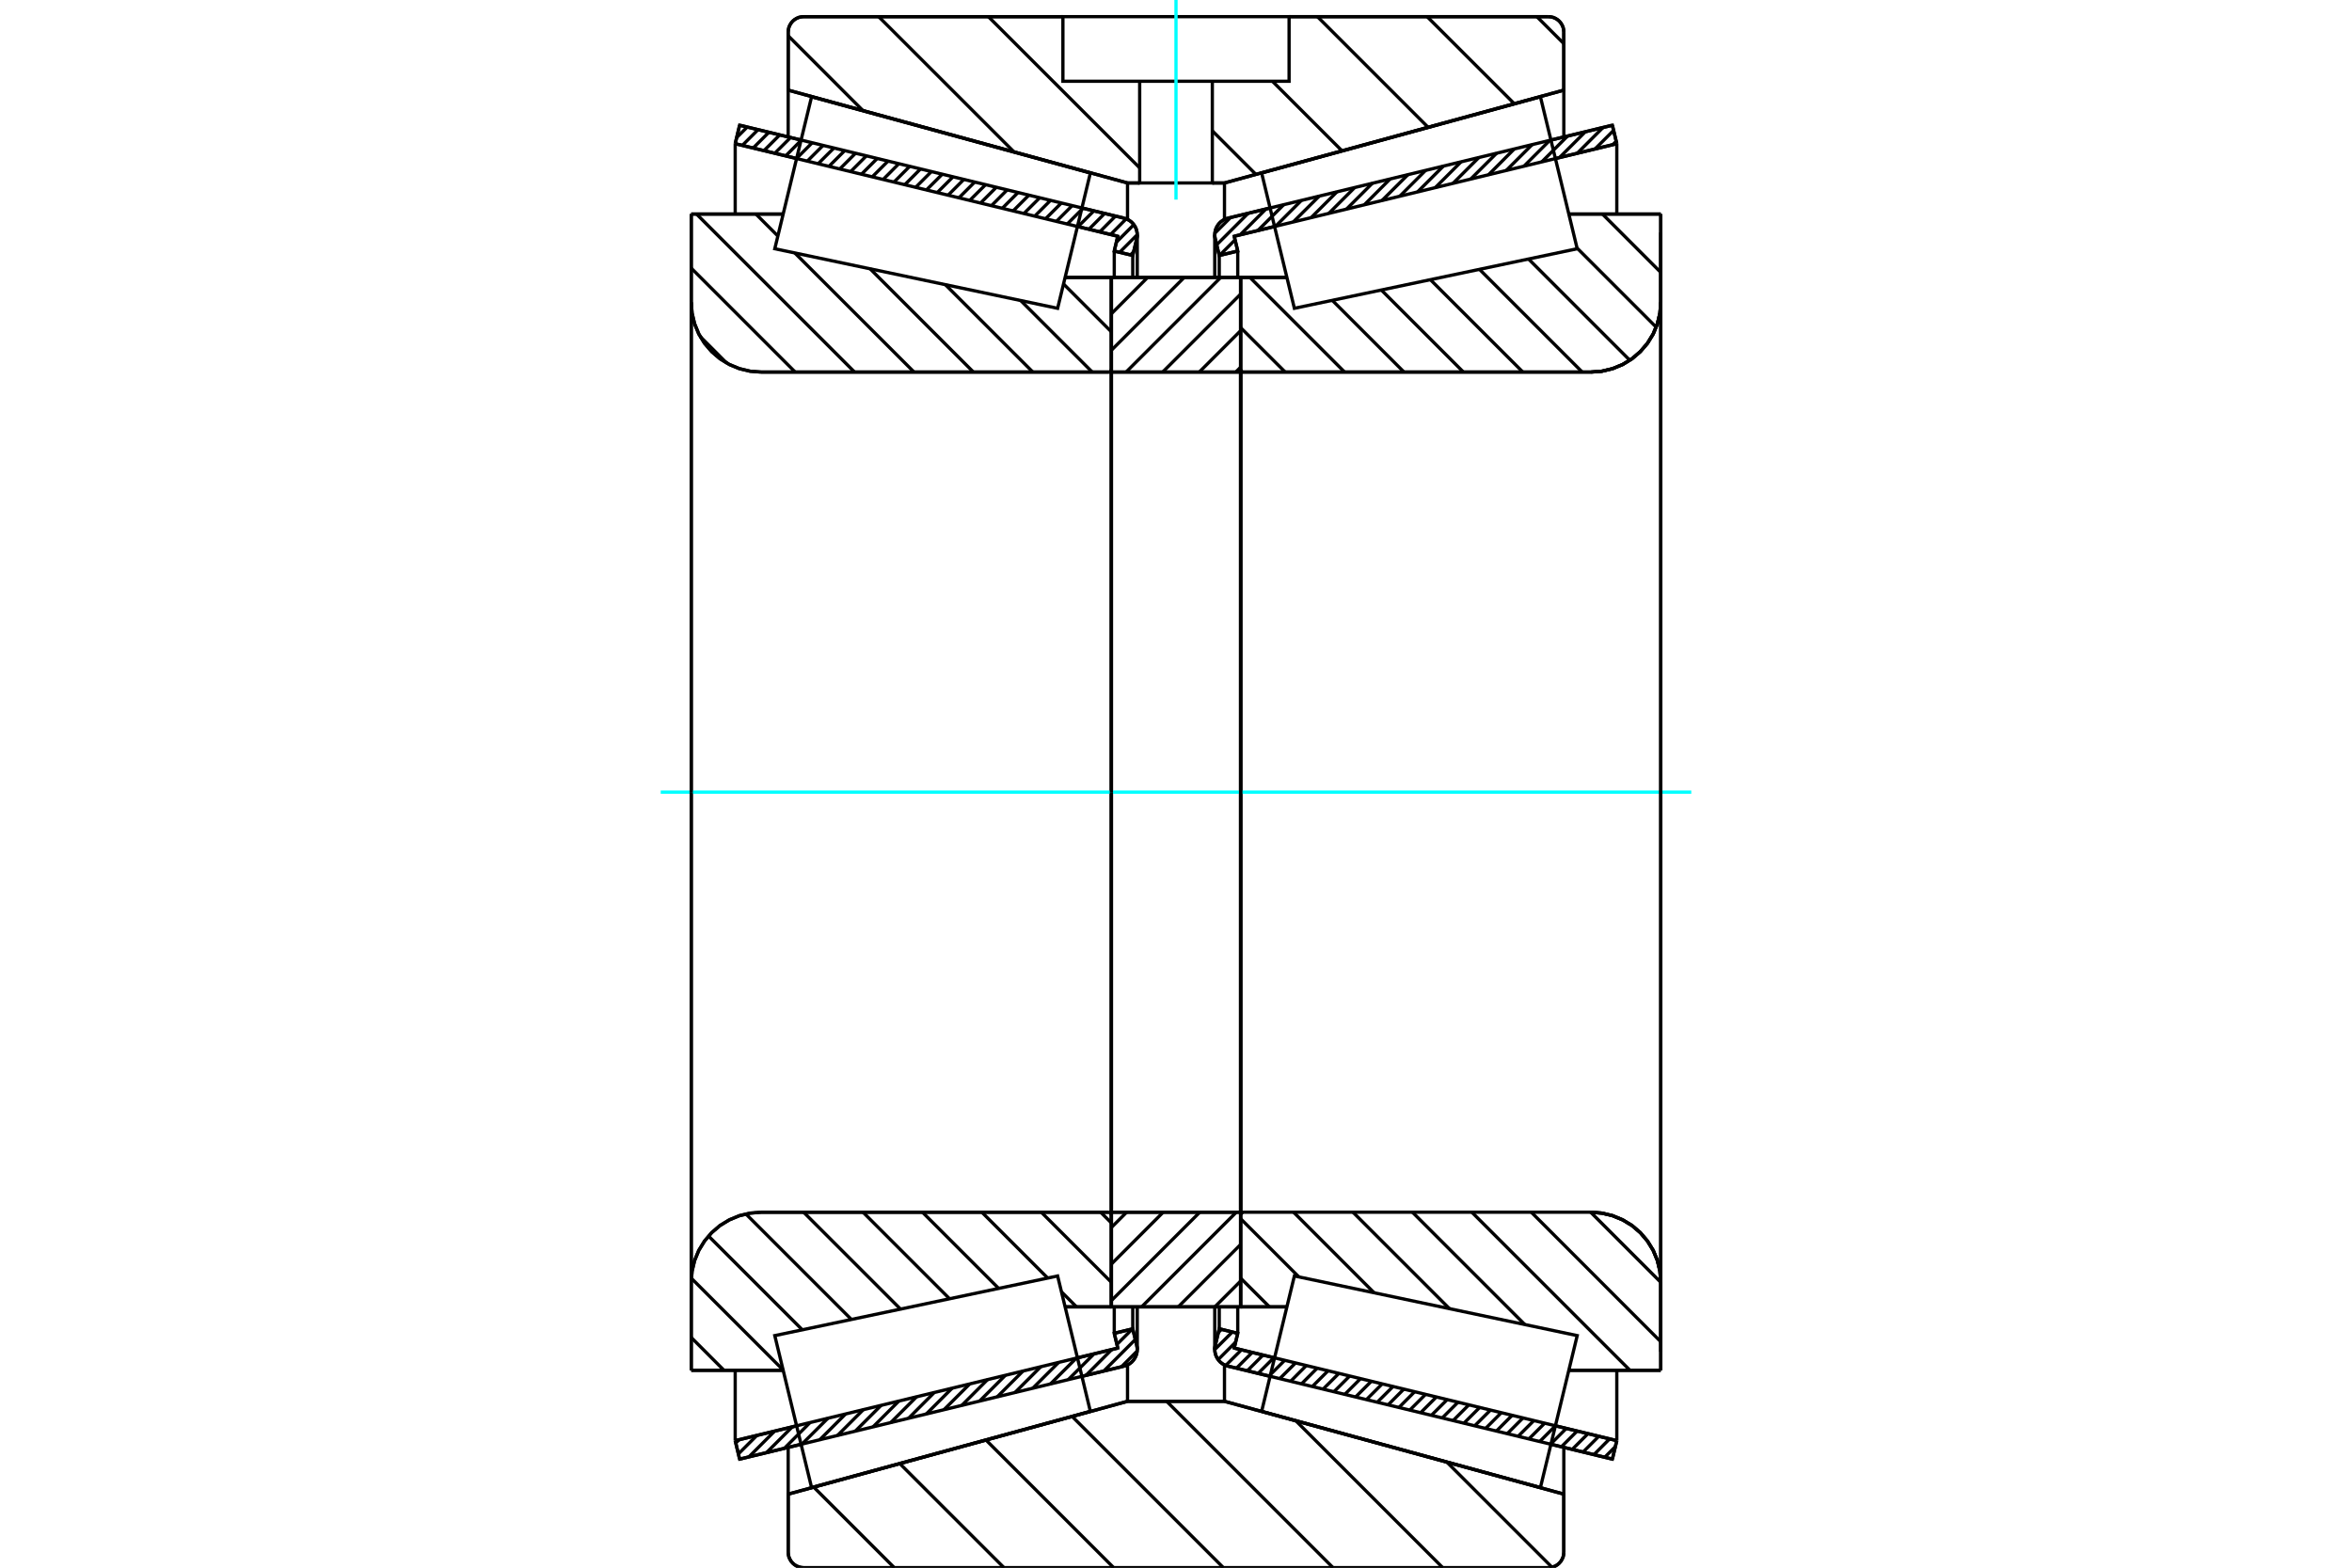 <?xml version="1.0" standalone="no"?>
<!DOCTYPE svg PUBLIC "-//W3C//DTD SVG 1.1//EN"
	"http://www.w3.org/Graphics/SVG/1.1/DTD/svg11.dtd">
<svg xmlns="http://www.w3.org/2000/svg" height="100%" width="100%" viewBox="0 0 36000 24000">
	<rect x="-1800" y="-1200" width="39600" height="26400" style="fill:#FFF"/>
	<g style="fill:none; fill-rule:evenodd" transform="matrix(1 0 0 1 0 0)">
		<g style="fill:none; stroke:#000; stroke-width:50; shape-rendering:geometricPrecision">
			<line x1="24679" y1="22338" x2="23739" y2="22111"/>
			<line x1="19440" y1="21071" x2="18794" y2="20914"/>
			<line x1="24747" y1="22055" x2="24679" y2="22338"/>
			<line x1="18891" y1="20638" x2="19509" y2="20788"/>
			<line x1="23807" y1="21828" x2="24747" y2="22055"/>
			<line x1="18945" y1="20412" x2="18891" y2="20638"/>
			<line x1="18662" y1="20343" x2="18945" y2="20412"/>
			<line x1="18601" y1="20598" x2="18662" y2="20343"/>
			<polyline points="18601,20598 18595,20629 18593,20660 18597,20703 18608,20745 18626,20785 18650,20822 18679,20854 18714,20880 18752,20901 18794,20914"/>
			<line x1="18794" y1="3340" x2="19440" y2="3184"/>
			<line x1="23739" y1="2144" x2="24679" y2="1917"/>
			<polyline points="18794,3340 18752,3354 18714,3375 18679,3401 18650,3433 18626,3469 18608,3509 18597,3552 18593,3595 18595,3626 18601,3657"/>
			<line x1="18662" y1="3911" x2="18601" y2="3657"/>
			<line x1="18945" y1="3843" x2="18662" y2="3911"/>
			<line x1="18891" y1="3617" x2="18945" y2="3843"/>
			<line x1="24747" y1="2200" x2="23807" y2="2427"/>
			<line x1="19509" y1="3467" x2="18891" y2="3617"/>
			<line x1="24679" y1="1917" x2="24747" y2="2200"/>
			<line x1="18662" y1="20006" x2="18662" y2="20343"/>
			<line x1="18662" y1="3911" x2="18662" y2="4248"/>
			<line x1="18945" y1="20006" x2="18945" y2="20412"/>
			<line x1="18945" y1="3843" x2="18945" y2="4248"/>
			<line x1="24747" y1="20978" x2="24747" y2="22055"/>
			<line x1="24747" y1="2200" x2="24747" y2="3277"/>
			<line x1="18593" y1="20008" x2="18593" y2="20660"/>
			<line x1="18593" y1="3595" x2="18593" y2="4247"/>
			<line x1="17206" y1="20914" x2="16560" y2="21071"/>
			<line x1="12261" y1="22111" x2="11321" y2="22338"/>
			<polyline points="17206,20914 17248,20901 17286,20880 17321,20854 17350,20822 17374,20785 17392,20745 17403,20703 17407,20660 17405,20629 17399,20598"/>
			<line x1="17338" y1="20343" x2="17399" y2="20598"/>
			<line x1="17055" y1="20412" x2="17338" y2="20343"/>
			<line x1="17109" y1="20638" x2="17055" y2="20412"/>
			<line x1="11253" y1="22055" x2="12193" y2="21828"/>
			<line x1="16491" y1="20788" x2="17109" y2="20638"/>
			<line x1="11321" y1="22338" x2="11253" y2="22055"/>
			<line x1="11321" y1="1917" x2="12261" y2="2144"/>
			<line x1="16560" y1="3184" x2="17206" y2="3340"/>
			<line x1="11253" y1="2200" x2="11321" y2="1917"/>
			<line x1="17109" y1="3617" x2="16491" y2="3467"/>
			<line x1="12193" y1="2427" x2="11253" y2="2200"/>
			<line x1="17055" y1="3843" x2="17109" y2="3617"/>
			<line x1="17338" y1="3911" x2="17055" y2="3843"/>
			<line x1="17399" y1="3657" x2="17338" y2="3911"/>
			<polyline points="17399,3657 17405,3626 17407,3595 17403,3552 17392,3509 17374,3469 17350,3433 17321,3401 17286,3375 17248,3354 17206,3340"/>
			<line x1="17055" y1="4248" x2="17055" y2="3843"/>
			<line x1="17055" y1="20412" x2="17055" y2="20006"/>
			<line x1="11253" y1="3277" x2="11253" y2="2200"/>
			<line x1="11253" y1="22055" x2="11253" y2="20978"/>
			<line x1="17338" y1="4248" x2="17338" y2="3911"/>
			<line x1="17338" y1="20343" x2="17338" y2="20006"/>
			<line x1="17407" y1="4247" x2="17407" y2="3595"/>
			<line x1="17407" y1="20660" x2="17407" y2="20008"/>
			<line x1="18989" y1="4247" x2="19698" y2="4247"/>
			<polyline points="18989,5657 18990,5663 18991,5669 18994,5675 18997,5680 19001,5685 19006,5689 19011,5692 19017,5694 19023,5696 19029,5696"/>
			<line x1="24352" y1="5696" x2="19029" y2="5696"/>
			<polyline points="24352,5696 24519,5683 24682,5644 24837,5580 24980,5492 25107,5383 25216,5256 25304,5113 25368,4958 25407,4795 25420,4628"/>
			<line x1="25420" y1="3277" x2="25420" y2="4628"/>
			<line x1="25420" y1="3277" x2="24013" y2="3277"/>
			<line x1="25420" y1="20978" x2="24013" y2="20978"/>
			<line x1="25420" y1="19627" x2="25420" y2="20978"/>
			<polyline points="25420,19627 25407,19460 25368,19297 25304,19142 25216,18999 25107,18871 24980,18762 24837,18675 24682,18611 24519,18572 24352,18558"/>
			<polyline points="19029,18558 19023,18559 19017,18560 19011,18563 19006,18566 19001,18570 18997,18575 18994,18580 18991,18586 18990,18592 18989,18598"/>
			<line x1="19698" y1="20007" x2="18989" y2="20007"/>
			<line x1="24013" y1="3836" x2="24013" y2="3835"/>
			<line x1="24013" y1="20419" x2="24013" y2="20419"/>
			<line x1="18989" y1="5696" x2="18989" y2="18558"/>
			<polyline points="18989,5657 18990,5663 18991,5669 18994,5675 18997,5680 19001,5685 19006,5689 19011,5692 19017,5694 19023,5696 19029,5696"/>
			<polyline points="19029,18558 19023,18559 19017,18560 19011,18563 19006,18566 19001,18570 18997,18575 18994,18580 18991,18586 18990,18592 18989,18598"/>
			<polyline points="24352,5696 24519,5683 24682,5644 24837,5580 24980,5492 25107,5383 25216,5256 25304,5113 25368,4958 25407,4795 25420,4628"/>
			<polyline points="25420,19627 25407,19460 25368,19297 25304,19142 25216,18999 25107,18871 24980,18762 24837,18675 24682,18611 24519,18572 24352,18558"/>
			<line x1="17011" y1="20007" x2="16302" y2="20007"/>
			<polyline points="17011,18598 17010,18592 17009,18586 17006,18580 17003,18575 16999,18570 16994,18566 16989,18563 16983,18560 16977,18559 16971,18558"/>
			<line x1="11648" y1="18558" x2="16971" y2="18558"/>
			<polyline points="11648,18558 11481,18572 11318,18611 11163,18675 11020,18762 10893,18871 10784,18999 10696,19142 10632,19297 10593,19460 10580,19627"/>
			<line x1="10580" y1="20978" x2="10580" y2="19627"/>
			<line x1="10580" y1="20978" x2="11987" y2="20978"/>
			<line x1="10580" y1="3277" x2="11987" y2="3277"/>
			<line x1="10580" y1="4628" x2="10580" y2="3277"/>
			<polyline points="10580,4628 10593,4795 10632,4958 10696,5113 10784,5256 10893,5383 11020,5492 11163,5580 11318,5644 11481,5683 11648,5696"/>
			<line x1="16971" y1="5696" x2="11648" y2="5696"/>
			<polyline points="16971,5696 16977,5696 16983,5694 16989,5692 16994,5689 16999,5685 17003,5680 17006,5675 17009,5669 17010,5663 17011,5657"/>
			<line x1="16302" y1="4247" x2="17011" y2="4247"/>
			<line x1="11987" y1="20419" x2="11987" y2="20419"/>
			<line x1="11987" y1="3835" x2="11987" y2="3836"/>
			<line x1="17011" y1="18558" x2="17011" y2="5696"/>
			<line x1="10580" y1="19627" x2="10580" y2="4628"/>
			<line x1="23699" y1="24000" x2="12301" y2="24000"/>
			<polyline points="23699,24000 23736,23997 23772,23988 23807,23974 23838,23955 23867,23930 23891,23902 23910,23870 23925,23836 23933,23800 23936,23763"/>
			<line x1="23936" y1="22874" x2="23936" y2="23763"/>
			<line x1="18742" y1="21453" x2="23936" y2="22874"/>
			<line x1="17258" y1="21453" x2="18742" y2="21453"/>
			<line x1="12064" y1="22874" x2="17258" y2="21453"/>
			<line x1="12064" y1="23763" x2="12064" y2="22874"/>
			<polyline points="12064,23763 12067,23800 12075,23836 12090,23870 12109,23902 12133,23930 12162,23955 12193,23974 12228,23988 12264,23997 12301,24000"/>
			<line x1="12301" y1="255" x2="16269" y2="255"/>
			<line x1="19731" y1="255" x2="23699" y2="255"/>
			<polyline points="12301,255 12264,258 12228,266 12193,281 12162,300 12133,324 12109,353 12090,384 12075,419 12067,455 12064,492"/>
			<line x1="12064" y1="1380" x2="12064" y2="492"/>
			<line x1="17258" y1="2801" x2="12064" y2="1380"/>
			<line x1="18742" y1="2801" x2="18556" y2="2801"/>
			<line x1="17444" y1="2801" x2="17258" y2="2801"/>
			<line x1="23936" y1="1380" x2="18742" y2="2801"/>
			<line x1="23936" y1="492" x2="23936" y2="1380"/>
			<polyline points="23936,492 23933,455 23925,419 23910,384 23891,353 23867,324 23838,300 23807,281 23772,266 23736,258 23699,255"/>
			<line x1="17258" y1="20895" x2="17258" y2="21453"/>
			<line x1="17258" y1="2801" x2="17258" y2="3359"/>
			<line x1="18742" y1="20895" x2="18742" y2="21453"/>
			<line x1="18742" y1="2801" x2="18742" y2="3359"/>
			<line x1="12064" y1="22158" x2="12064" y2="22874"/>
			<line x1="12064" y1="1380" x2="12064" y2="2097"/>
			<line x1="23936" y1="22158" x2="23936" y2="22874"/>
			<line x1="23936" y1="1380" x2="23936" y2="2097"/>
			<line x1="17011" y1="18558" x2="18989" y2="18558"/>
			<line x1="17011" y1="20007" x2="17011" y2="18558"/>
			<line x1="18989" y1="20007" x2="17011" y2="20007"/>
			<line x1="18989" y1="18558" x2="18989" y2="20007"/>
			<line x1="18989" y1="5696" x2="17011" y2="5696"/>
			<line x1="18989" y1="4247" x2="18989" y2="5696"/>
			<line x1="17011" y1="4247" x2="18989" y2="4247"/>
			<line x1="17011" y1="5696" x2="17011" y2="4247"/>
			<line x1="18989" y1="5696" x2="18989" y2="18558"/>
			<line x1="17011" y1="5696" x2="17011" y2="18558"/>
		</g>
		<g style="fill:none; stroke:#0FF; stroke-width:50; shape-rendering:geometricPrecision">
			<line x1="10113" y1="12127" x2="25887" y2="12127"/>
		</g>
		<g style="fill:none; stroke:#000; stroke-width:50; shape-rendering:geometricPrecision">
			<line x1="23523" y1="255" x2="23936" y2="668"/>
			<line x1="21844" y1="255" x2="23178" y2="1588"/>
			<line x1="20165" y1="255" x2="21859" y2="1949"/>
			<line x1="19476" y1="1244" x2="20541" y2="2309"/>
			<line x1="18556" y1="2003" x2="19223" y2="2670"/>
			<line x1="15128" y1="255" x2="17444" y2="2570"/>
			<line x1="13449" y1="255" x2="15521" y2="2326"/>
			<line x1="12064" y1="548" x2="13209" y2="1694"/>
			<line x1="22147" y1="22385" x2="23755" y2="23993"/>
			<line x1="19835" y1="21752" x2="22083" y2="24000"/>
			<line x1="17857" y1="21453" x2="20404" y2="24000"/>
			<line x1="16410" y1="21685" x2="18725" y2="24000"/>
			<line x1="15092" y1="22046" x2="17046" y2="24000"/>
			<line x1="13773" y1="22407" x2="15367" y2="24000"/>
			<line x1="12455" y1="22767" x2="13688" y2="24000"/>
			<line x1="19731" y1="255" x2="23699" y2="255"/>
			<polyline points="23936,492 23933,455 23925,419 23910,384 23891,353 23867,324 23838,300 23807,281 23772,266 23736,258 23699,255"/>
			<polyline points="23936,492 23936,1380 18742,2801 18556,2801"/>
			<polyline points="16269,255 12301,255 12264,258 12228,266 12193,281 12162,300 12133,324 12109,353 12090,384 12075,419 12067,455 12064,492 12064,1380 17258,2801 17444,2801"/>
			<polyline points="18000,21453 17258,21453 12064,22874 12064,23763 12067,23800 12075,23836 12090,23870 12109,23902 12133,23930 12162,23955 12193,23974 12228,23988 12264,23997 12301,24000 18000,24000"/>
			<polyline points="18000,21453 18742,21453 23936,22874 23936,23763"/>
			<polyline points="23699,24000 23736,23997 23772,23988 23807,23974 23838,23955 23867,23930 23891,23902 23910,23870 23925,23836 23933,23800 23936,23763"/>
			<line x1="23699" y1="24000" x2="18000" y2="24000"/>
			<line x1="16278" y1="4347" x2="17011" y2="5080"/>
			<line x1="15623" y1="4601" x2="16718" y2="5696"/>
			<line x1="14471" y1="4359" x2="15809" y2="5696"/>
			<line x1="13319" y1="4116" x2="14899" y2="5696"/>
			<line x1="12166" y1="3873" x2="13990" y2="5696"/>
			<line x1="11570" y1="3277" x2="11906" y2="3613"/>
			<line x1="10661" y1="3277" x2="13080" y2="5696"/>
			<line x1="10580" y1="4105" x2="12171" y2="5696"/>
			<line x1="10719" y1="5154" x2="11122" y2="5558"/>
			<line x1="16847" y1="18558" x2="17011" y2="18722"/>
			<line x1="15938" y1="18558" x2="17011" y2="19631"/>
			<line x1="16247" y1="19777" x2="16477" y2="20007"/>
			<line x1="15028" y1="18558" x2="16036" y2="19566"/>
			<line x1="14119" y1="18558" x2="15285" y2="19724"/>
			<line x1="13209" y1="18558" x2="14534" y2="19883"/>
			<line x1="12300" y1="18558" x2="13783" y2="20041"/>
			<line x1="11416" y1="18584" x2="13031" y2="20199"/>
			<line x1="10845" y1="18923" x2="12280" y2="20358"/>
			<line x1="10582" y1="19569" x2="11986" y2="20973"/>
			<line x1="10580" y1="20476" x2="11081" y2="20978"/>
			<polyline points="17011,12127 17011,4247 17011,5657"/>
			<polyline points="16971,5696 16977,5696 16983,5694 16989,5692 16994,5689 16999,5685 17003,5680 17006,5675 17009,5669 17010,5663 17011,5657"/>
			<line x1="16971" y1="5696" x2="11648" y2="5696"/>
			<polyline points="10580,4628 10593,4795 10632,4958 10696,5113 10784,5256 10893,5383 11020,5492 11163,5580 11318,5644 11481,5683 11648,5696"/>
			<line x1="10580" y1="4628" x2="10580" y2="3277"/>
			<line x1="10580" y1="4628" x2="10580" y2="12127"/>
			<line x1="10580" y1="3277" x2="11987" y2="3277"/>
			<line x1="16302" y1="4247" x2="17011" y2="4247"/>
			<line x1="17011" y1="20007" x2="16302" y2="20007"/>
			<line x1="11987" y1="20978" x2="10580" y2="20978"/>
			<line x1="10580" y1="12127" x2="10580" y2="19627"/>
			<line x1="10580" y1="20978" x2="10580" y2="19627"/>
			<polyline points="11648,18558 11481,18572 11318,18611 11163,18675 11020,18762 10893,18871 10784,18999 10696,19142 10632,19297 10593,19460 10580,19627"/>
			<line x1="11648" y1="18558" x2="16971" y2="18558"/>
			<polyline points="17011,18598 17010,18592 17009,18586 17006,18580 17003,18575 16999,18570 16994,18566 16989,18563 16983,18560 16977,18559 16971,18558"/>
			<polyline points="17011,18598 17011,20007 17011,12127"/>
			<line x1="24527" y1="3277" x2="25420" y2="4170"/>
			<line x1="24139" y1="3798" x2="25350" y2="5009"/>
			<line x1="23396" y1="3965" x2="24946" y2="5515"/>
			<line x1="22645" y1="4123" x2="24218" y2="5696"/>
			<line x1="21894" y1="4282" x2="23309" y2="5696"/>
			<line x1="21143" y1="4440" x2="22399" y2="5696"/>
			<line x1="20392" y1="4598" x2="21490" y2="5696"/>
			<line x1="19131" y1="4247" x2="20580" y2="5696"/>
			<line x1="18989" y1="5015" x2="19671" y2="5696"/>
			<line x1="24347" y1="18558" x2="25420" y2="19631"/>
			<line x1="23438" y1="18558" x2="25420" y2="20541"/>
			<line x1="22528" y1="18558" x2="24948" y2="20978"/>
			<line x1="21619" y1="18558" x2="23338" y2="20277"/>
			<line x1="24018" y1="20957" x2="24038" y2="20978"/>
			<line x1="20709" y1="18558" x2="22185" y2="20034"/>
			<line x1="19800" y1="18558" x2="21033" y2="19792"/>
			<line x1="18989" y1="18657" x2="19881" y2="19549"/>
			<line x1="18989" y1="19567" x2="19430" y2="20007"/>
			<polyline points="18989,12127 18989,4247 18989,5657 18990,5663 18991,5669 18994,5675 18997,5680 19001,5685 19006,5689 19011,5692 19017,5694 19023,5696 19029,5696 24352,5696 24519,5683 24682,5644 24837,5580 24980,5492 25107,5383 25216,5256 25304,5113 25368,4958 25407,4795 25420,4628 25420,3277"/>
			<line x1="25420" y1="4628" x2="25420" y2="12127"/>
			<line x1="25420" y1="3277" x2="24013" y2="3277"/>
			<line x1="19698" y1="4247" x2="18989" y2="4247"/>
			<line x1="18989" y1="20007" x2="19698" y2="20007"/>
			<line x1="24013" y1="20978" x2="25420" y2="20978"/>
			<line x1="25420" y1="12127" x2="25420" y2="19627"/>
			<polyline points="25420,20978 25420,19627 25407,19460 25368,19297 25304,19142 25216,18999 25107,18871 24980,18762 24837,18675 24682,18611 24519,18572 24352,18558 19029,18558 19023,18559 19017,18560 19011,18563 19006,18566 19001,18570 18997,18575 18994,18580 18991,18586 18990,18592 18989,18598 18989,20007 18989,12127"/>
			<line x1="18989" y1="19612" x2="18594" y2="20007"/>
			<line x1="18989" y1="19052" x2="18034" y2="20007"/>
			<line x1="18923" y1="18558" x2="17474" y2="20007"/>
			<line x1="18364" y1="18558" x2="17011" y2="19911"/>
			<line x1="17804" y1="18558" x2="17011" y2="19352"/>
			<line x1="17245" y1="18558" x2="17011" y2="18792"/>
			<line x1="18989" y1="5622" x2="18915" y2="5696"/>
			<line x1="18989" y1="5063" x2="18356" y2="5696"/>
			<line x1="18989" y1="4503" x2="17796" y2="5696"/>
			<line x1="18685" y1="4247" x2="17236" y2="5696"/>
			<line x1="18126" y1="4247" x2="17011" y2="5362"/>
			<line x1="17566" y1="4247" x2="17011" y2="4803"/>
			<polyline points="17011,5696 17011,4247 18989,4247 18989,5696 17011,5696"/>
			<polyline points="17011,18558 18989,18558 18989,20007 17011,20007 17011,18558"/>
			<polyline points="18000,2801 18556,2801 18556,1244 19731,1244 19731,255 16269,255 16269,1244 17444,1244 18556,1244"/>
			<polyline points="17444,1244 17444,2801 18000,2801"/>
		</g>
		<g style="fill:none; stroke:#0FF; stroke-width:50; shape-rendering:geometricPrecision">
			<line x1="18000" y1="3056" x2="18000" y2="0"/>
		</g>
		<g style="fill:none; stroke:#000; stroke-width:50; shape-rendering:geometricPrecision">
			<line x1="25420" y1="20695" x2="25420" y2="3559"/>
			<line x1="18989" y1="18598" x2="18989" y2="5657"/>
			<polyline points="16439,20570 16689,21606 12422,22773 12140,21610 11859,20447 16188,19534 16439,20570"/>
			<polyline points="16439,3685 16188,4720 11859,3808 12140,2645 12422,1482 16689,2649 16439,3685"/>
			<polyline points="19561,20570 19812,19534 24141,20447 23860,21610 23578,22773 19311,21606 19561,20570"/>
			<polyline points="19561,3685 19311,2649 23578,1482 23860,2645 24141,3808 19812,4720 19561,3685"/>
			<line x1="17405" y1="20684" x2="17165" y2="20924"/>
			<line x1="17377" y1="20507" x2="16894" y2="20990"/>
			<line x1="17333" y1="20344" x2="17096" y2="20582"/>
			<line x1="17017" y1="20660" x2="16622" y2="21056"/>
			<line x1="17062" y1="20410" x2="17056" y2="20416"/>
			<line x1="16746" y1="20726" x2="16351" y2="21121"/>
			<line x1="16474" y1="20792" x2="16079" y2="21187"/>
			<line x1="16203" y1="20858" x2="15807" y2="21253"/>
			<line x1="15931" y1="20923" x2="15536" y2="21318"/>
			<line x1="15659" y1="20989" x2="15264" y2="21384"/>
			<line x1="15388" y1="21055" x2="14993" y2="21450"/>
			<line x1="15116" y1="21120" x2="14721" y2="21516"/>
			<line x1="14844" y1="21186" x2="14449" y2="21581"/>
			<line x1="14573" y1="21252" x2="14178" y2="21647"/>
			<line x1="14301" y1="21317" x2="13906" y2="21713"/>
			<line x1="14030" y1="21383" x2="13635" y2="21778"/>
			<line x1="13758" y1="21449" x2="13363" y2="21844"/>
			<line x1="13486" y1="21515" x2="13091" y2="21910"/>
			<line x1="13215" y1="21580" x2="12820" y2="21975"/>
			<line x1="12943" y1="21646" x2="12548" y2="22041"/>
			<line x1="12672" y1="21712" x2="12276" y2="22107"/>
			<line x1="12400" y1="21777" x2="12005" y2="22173"/>
			<line x1="12128" y1="21843" x2="11733" y2="22238"/>
			<line x1="11857" y1="21909" x2="11462" y2="22304"/>
			<line x1="11585" y1="21975" x2="11302" y2="22258"/>
			<line x1="11314" y1="22040" x2="11262" y2="22092"/>
			<line x1="17351" y1="3855" x2="17303" y2="3903"/>
			<line x1="17406" y1="3594" x2="17137" y2="3863"/>
			<line x1="17355" y1="3439" x2="17088" y2="3707"/>
			<line x1="17238" y1="3350" x2="16999" y2="3590"/>
			<line x1="17074" y1="3308" x2="16833" y2="3550"/>
			<line x1="16908" y1="3268" x2="16667" y2="3510"/>
			<line x1="16743" y1="3228" x2="16501" y2="3469"/>
			<line x1="16577" y1="3188" x2="16336" y2="3429"/>
			<line x1="16411" y1="3148" x2="16170" y2="3389"/>
			<line x1="16245" y1="3108" x2="16004" y2="3349"/>
			<line x1="16079" y1="3068" x2="15838" y2="3309"/>
			<line x1="15914" y1="3028" x2="15672" y2="3269"/>
			<line x1="15748" y1="2988" x2="15507" y2="3229"/>
			<line x1="15582" y1="2947" x2="15341" y2="3189"/>
			<line x1="15416" y1="2907" x2="15175" y2="3149"/>
			<line x1="15250" y1="2867" x2="15009" y2="3108"/>
			<line x1="15085" y1="2827" x2="14843" y2="3068"/>
			<line x1="14919" y1="2787" x2="14678" y2="3028"/>
			<line x1="14753" y1="2747" x2="14512" y2="2988"/>
			<line x1="14587" y1="2707" x2="14346" y2="2948"/>
			<line x1="14422" y1="2667" x2="14180" y2="2908"/>
			<line x1="14256" y1="2627" x2="14015" y2="2868"/>
			<line x1="14090" y1="2586" x2="13849" y2="2828"/>
			<line x1="13924" y1="2546" x2="13683" y2="2788"/>
			<line x1="13758" y1="2506" x2="13517" y2="2748"/>
			<line x1="13593" y1="2466" x2="13351" y2="2707"/>
			<line x1="13427" y1="2426" x2="13186" y2="2667"/>
			<line x1="13261" y1="2386" x2="13020" y2="2627"/>
			<line x1="13095" y1="2346" x2="12854" y2="2587"/>
			<line x1="12929" y1="2306" x2="12688" y2="2547"/>
			<line x1="12764" y1="2266" x2="12522" y2="2507"/>
			<line x1="12598" y1="2226" x2="12357" y2="2467"/>
			<line x1="12432" y1="2185" x2="12191" y2="2427"/>
			<line x1="12266" y1="2145" x2="12025" y2="2387"/>
			<line x1="12101" y1="2105" x2="11859" y2="2346"/>
			<line x1="11935" y1="2065" x2="11694" y2="2306"/>
			<line x1="11769" y1="2025" x2="11528" y2="2266"/>
			<line x1="11603" y1="1985" x2="11362" y2="2226"/>
			<line x1="11437" y1="1945" x2="11275" y2="2107"/>
			<polyline points="11253,2200 11321,1917 17206,3340"/>
			<polyline points="17399,3657 17406,3616 17406,3575 17399,3534 17387,3495 17368,3459 17344,3425 17315,3396 17282,3372 17245,3353 17206,3340"/>
			<polyline points="17399,3657 17338,3911 17055,3843 17109,3617 11253,2200"/>
			<polyline points="11253,22055 17109,20638 17055,20412 17338,20343 17399,20598"/>
			<polyline points="17206,20914 17245,20902 17282,20883 17315,20859 17344,20829 17368,20796 17387,20759 17399,20720 17406,20680 17406,20639 17399,20598"/>
			<polyline points="17206,20914 11321,22338 11253,22055"/>
			<line x1="24725" y1="22146" x2="24562" y2="22310"/>
			<line x1="24637" y1="22028" x2="24396" y2="22270"/>
			<line x1="24472" y1="21988" x2="24230" y2="22230"/>
			<line x1="24306" y1="21948" x2="24065" y2="22189"/>
			<line x1="24140" y1="21908" x2="23899" y2="22149"/>
			<line x1="23974" y1="21868" x2="23733" y2="22109"/>
			<line x1="23808" y1="21828" x2="23567" y2="22069"/>
			<line x1="23643" y1="21788" x2="23401" y2="22029"/>
			<line x1="23477" y1="21748" x2="23236" y2="21989"/>
			<line x1="23311" y1="21708" x2="23070" y2="21949"/>
			<line x1="23145" y1="21667" x2="22904" y2="21909"/>
			<line x1="22979" y1="21627" x2="22738" y2="21869"/>
			<line x1="22814" y1="21587" x2="22572" y2="21828"/>
			<line x1="22648" y1="21547" x2="22407" y2="21788"/>
			<line x1="22482" y1="21507" x2="22241" y2="21748"/>
			<line x1="22316" y1="21467" x2="22075" y2="21708"/>
			<line x1="22151" y1="21427" x2="21909" y2="21668"/>
			<line x1="21985" y1="21387" x2="21744" y2="21628"/>
			<line x1="21819" y1="21347" x2="21578" y2="21588"/>
			<line x1="21653" y1="21306" x2="21412" y2="21548"/>
			<line x1="21487" y1="21266" x2="21246" y2="21508"/>
			<line x1="21322" y1="21226" x2="21080" y2="21467"/>
			<line x1="21156" y1="21186" x2="20915" y2="21427"/>
			<line x1="20990" y1="21146" x2="20749" y2="21387"/>
			<line x1="20824" y1="21106" x2="20583" y2="21347"/>
			<line x1="20658" y1="21066" x2="20417" y2="21307"/>
			<line x1="20493" y1="21026" x2="20251" y2="21267"/>
			<line x1="20327" y1="20986" x2="20086" y2="21227"/>
			<line x1="20161" y1="20945" x2="19920" y2="21187"/>
			<line x1="19995" y1="20905" x2="19754" y2="21147"/>
			<line x1="19830" y1="20865" x2="19588" y2="21106"/>
			<line x1="19664" y1="20825" x2="19423" y2="21066"/>
			<line x1="19498" y1="20785" x2="19257" y2="21026"/>
			<line x1="19332" y1="20745" x2="19091" y2="20986"/>
			<line x1="19166" y1="20705" x2="18925" y2="20946"/>
			<line x1="19001" y1="20665" x2="18761" y2="20904"/>
			<line x1="18913" y1="20547" x2="18645" y2="20815"/>
			<line x1="18862" y1="20392" x2="18594" y2="20660"/>
			<line x1="18696" y1="20351" x2="18649" y2="20399"/>
			<line x1="24738" y1="2162" x2="24685" y2="2215"/>
			<line x1="24698" y1="1996" x2="24414" y2="2280"/>
			<line x1="24537" y1="1951" x2="24142" y2="2346"/>
			<line x1="24266" y1="2017" x2="23870" y2="2412"/>
			<line x1="23994" y1="2082" x2="23599" y2="2478"/>
			<line x1="23722" y1="2148" x2="23327" y2="2543"/>
			<line x1="23451" y1="2214" x2="23056" y2="2609"/>
			<line x1="23179" y1="2279" x2="22784" y2="2675"/>
			<line x1="22908" y1="2345" x2="22512" y2="2740"/>
			<line x1="22636" y1="2411" x2="22241" y2="2806"/>
			<line x1="22364" y1="2477" x2="21969" y2="2872"/>
			<line x1="22093" y1="2542" x2="21698" y2="2937"/>
			<line x1="21821" y1="2608" x2="21426" y2="3003"/>
			<line x1="21550" y1="2674" x2="21154" y2="3069"/>
			<line x1="21278" y1="2739" x2="20883" y2="3135"/>
			<line x1="21006" y1="2805" x2="20611" y2="3200"/>
			<line x1="20735" y1="2871" x2="20340" y2="3266"/>
			<line x1="20463" y1="2937" x2="20068" y2="3332"/>
			<line x1="20192" y1="3002" x2="19796" y2="3397"/>
			<line x1="19920" y1="3068" x2="19525" y2="3463"/>
			<line x1="19648" y1="3134" x2="19253" y2="3529"/>
			<line x1="18944" y1="3838" x2="18937" y2="3845"/>
			<line x1="19377" y1="3199" x2="18982" y2="3595"/>
			<line x1="18904" y1="3672" x2="18665" y2="3911"/>
			<line x1="19105" y1="3265" x2="18623" y2="3747"/>
			<line x1="18834" y1="3331" x2="18595" y2="3570"/>
			<polyline points="24747,2200 24679,1917 18794,3340 18755,3353 18718,3372 18685,3396 18656,3425 18632,3459 18613,3495 18601,3534 18594,3575 18594,3616 18601,3657 18662,3911 18945,3843 18891,3617 24747,2200"/>
			<polyline points="24747,22055 18891,20638 18945,20412 18662,20343 18601,20598 18594,20639 18594,20680 18601,20720 18613,20759 18632,20796 18656,20829 18685,20859 18718,20883 18755,20902 18794,20914 24679,22338 24747,22055"/>
		</g>
	</g>
</svg>
